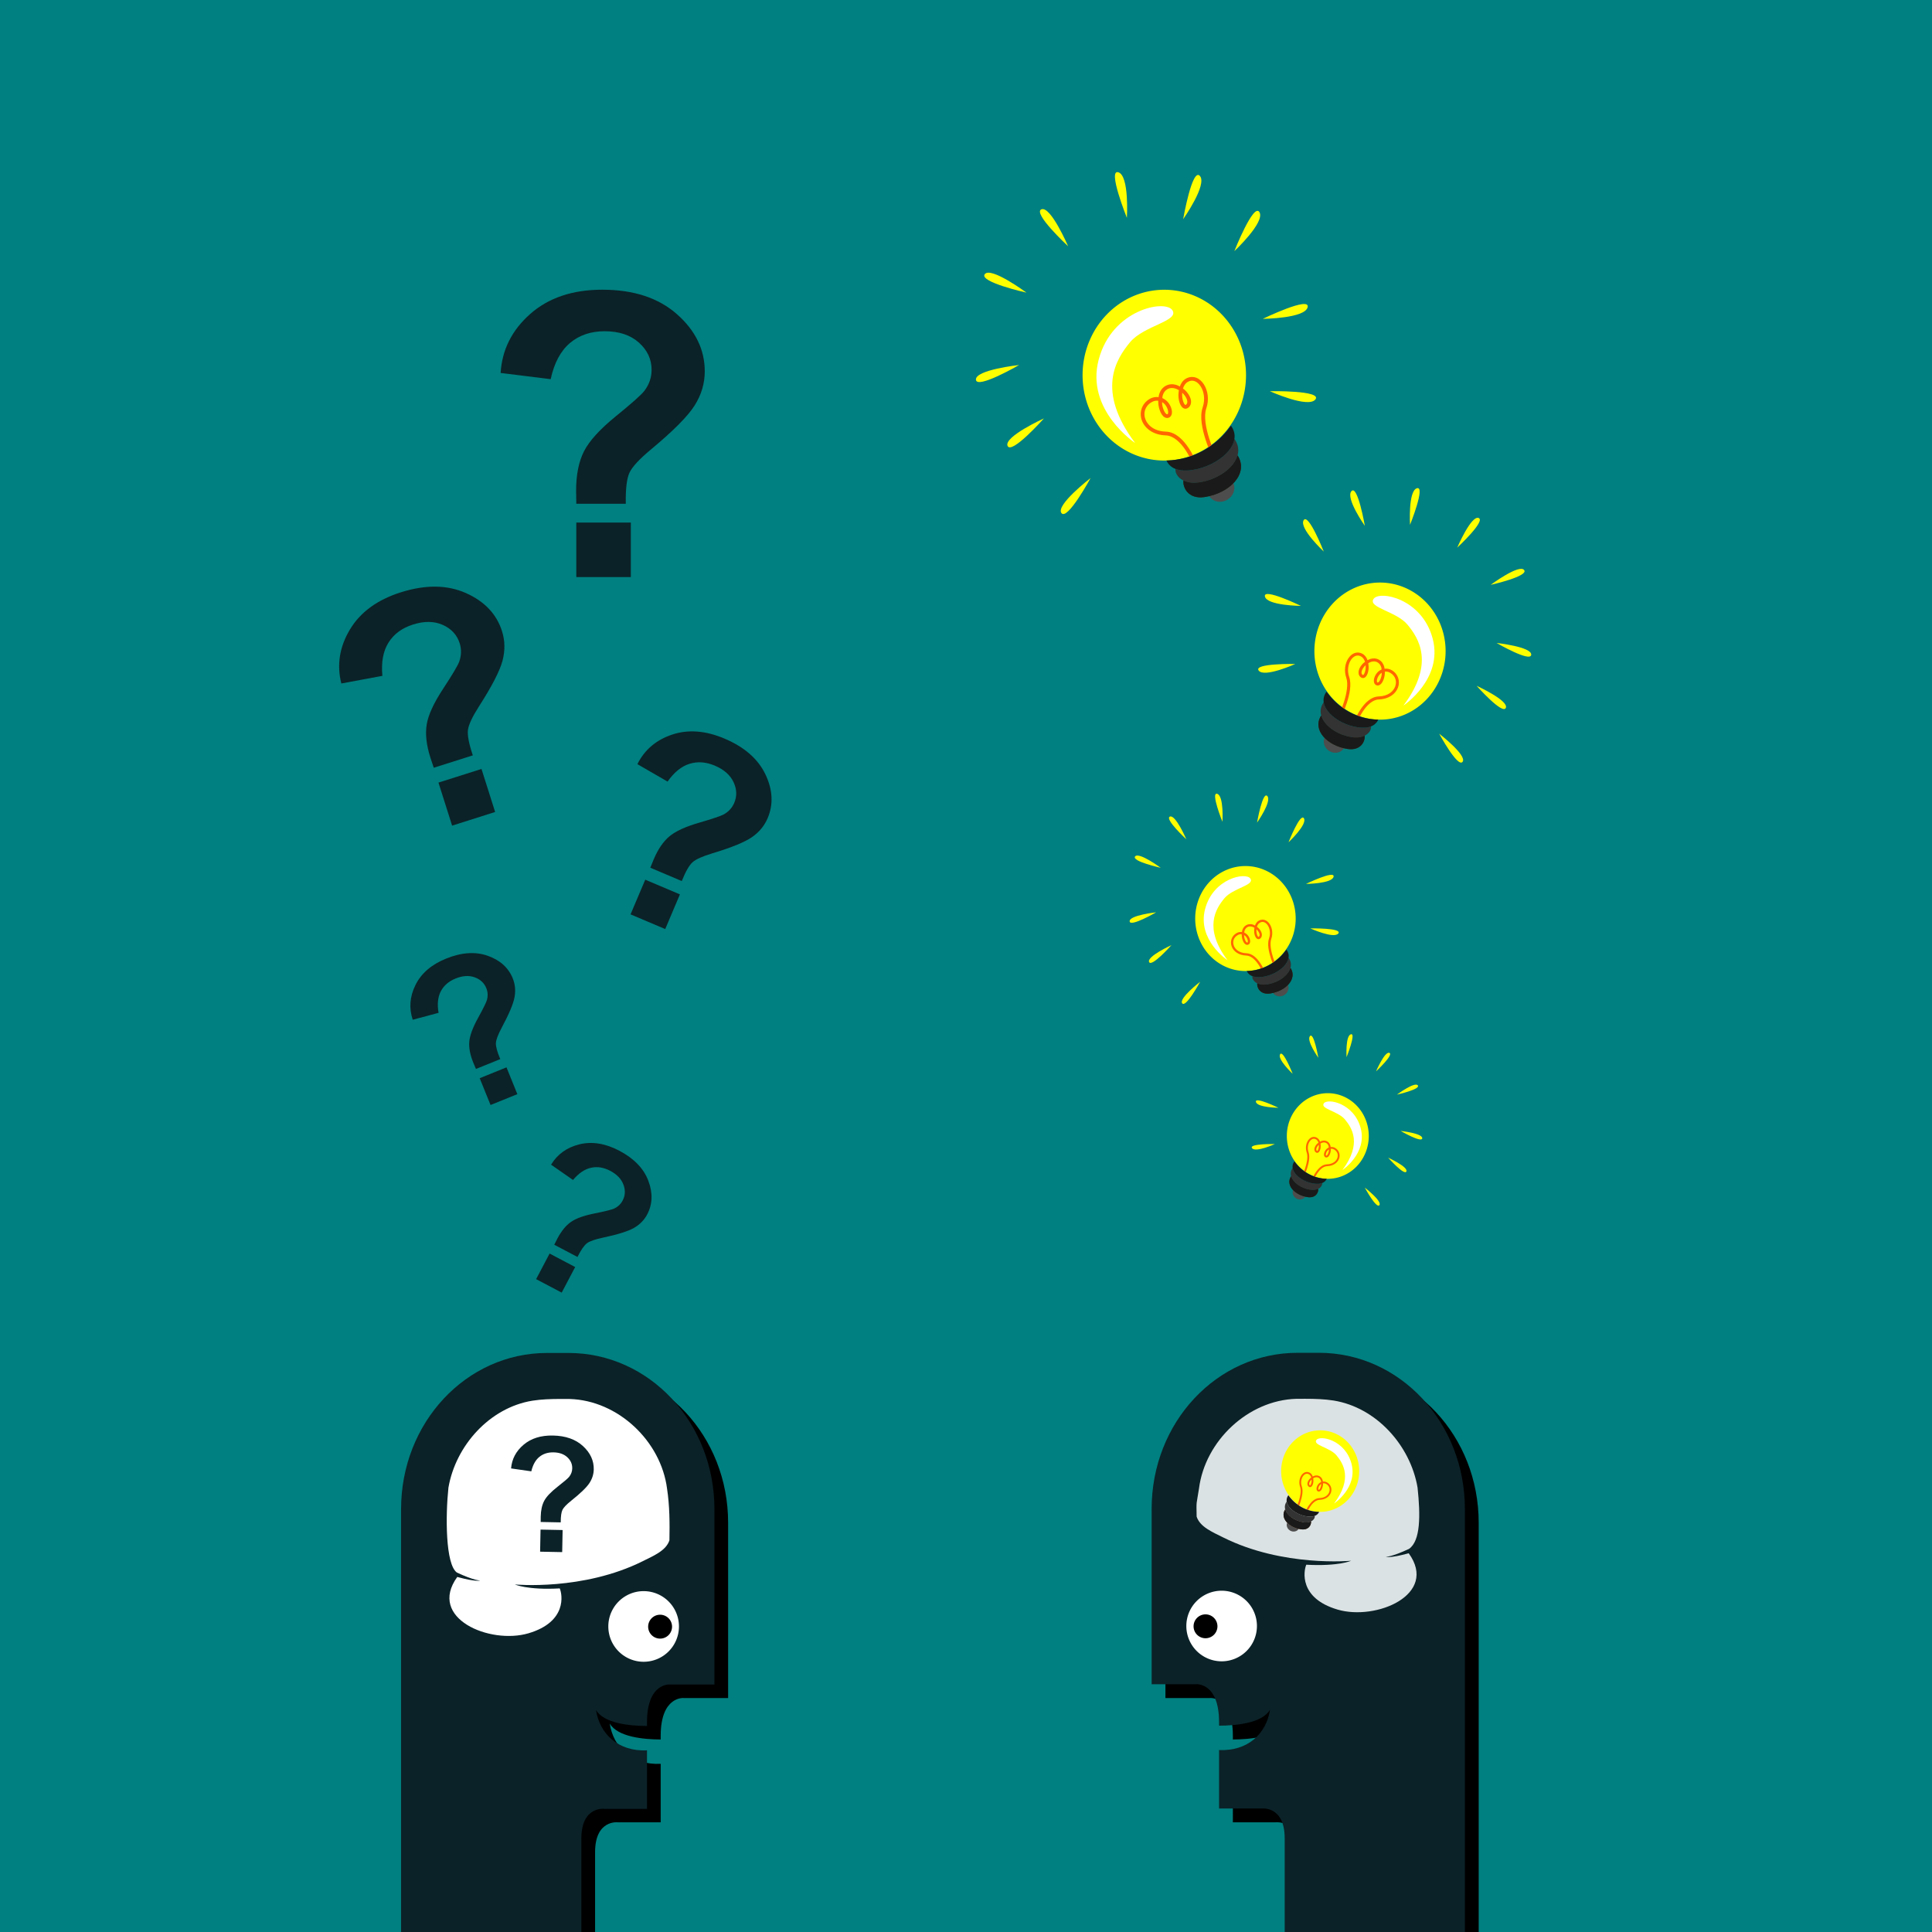 <?xml version="1.0" encoding="UTF-8" standalone="no"?>
<!-- Created with Inkscape (http://www.inkscape.org/) -->

<svg
   xmlns:dc="http://purl.org/dc/elements/1.1/"
   xmlns:cc="http://creativecommons.org/ns#"
   xmlns:rdf="http://www.w3.org/1999/02/22-rdf-syntax-ns#"
   xmlns:svg="http://www.w3.org/2000/svg"
   xmlns="http://www.w3.org/2000/svg"
   xmlns:sodipodi="http://sodipodi.sourceforge.net/DTD/sodipodi-0.dtd"
   xmlns:inkscape="http://www.inkscape.org/namespaces/inkscape"
   width="2800"
   height="2800"
   id="svg2"
   version="1.1"
   inkscape:version="0.92.1 unknown"
   sodipodi:docname="Bussines.svg"
   inkscape:export-filename="E:\2. Project\1. Istock project\Apload\3. Waiting\1. Business\2. Bussines\Bussines.png"
   inkscape:export-xdpi="90"
   inkscape:export-ydpi="90">
  <defs
     id="defs4" />
  <sodipodi:namedview
     id="base"
     pagecolor="#ffffff"
     bordercolor="#666666"
     borderopacity="1.0"
     inkscape:pageopacity="0.0"
     inkscape:pageshadow="2"
     inkscape:zoom="0.026741071"
     inkscape:cx="1400"
     inkscape:cy="1400"
     inkscape:document-units="px"
     inkscape:current-layer="g3114"
     showgrid="false"
     inkscape:window-width="1327"
     inkscape:window-height="747"
     inkscape:window-x="39"
     inkscape:window-y="21"
     inkscape:window-maximized="1" />
  <g
     inkscape:label="BG"
     inkscape:groupmode="layer"
     id="layer1"
     transform="translate(0,1747.638)">
    <rect
       style="fill:#008080;fill-opacity:1;stroke:none"
       id="rect2985"
       width="2800"
       height="2800"
       x="0"
       y="-1747.638" />
  </g>
  <g
     inkscape:groupmode="layer"
     id="layer2"
     inkscape:label="Halaman"
     style="display:inline">
    <g
       transform="matrix(0.801,0,0,0.801,-1954.001,1272.366)"
       id="g4275"
       style="font-size:360.091px;font-style:normal;font-variant:normal;font-weight:bold;font-stretch:normal;line-height:1000%;letter-spacing:0px;word-spacing:0px;fill:#0b2228;fill-opacity:1;stroke:none;font-family:Arial;-inkscape-font-specification:Arial Bold" />
    <g
       id="g3114"
       transform="translate(-56.53,0)">
      <path
         inkscape:connector-curvature="0"
         id="rect4713"
         d="m 869.344,232.925 c -117.184,0 -211.562,100.944 -211.562,226.312 l 0,593.125 261.188,0 0,-115.688 c 0,-47.566 33.125,-43.281 33.125,-43.281 l 61.969,0 0,-84.719 c -41.615,1.838 -68.511,-23.603 -73.875,-58.469 11.537,19.681 49.636,23.073 73.875,23.156 l 0,-5.344 c 0,-57.655 33.156,-54.75 33.156,-54.75 l 64.562,0 0,-254.031 c 1e-4,-125.369 -94.347,-226.312 -211.531,-226.312 l -30.906,0 z"
         style="fill:#000000;fill-opacity:1;stroke:none"
         transform="translate(0,1747.638)" />
      <path
         inkscape:connector-curvature="0"
         id="rect4719"
         d="m 1957.094,232.925 c -117.184,0 -211.531,100.944 -211.531,226.312 l 0,254.031 64.562,0 c 0,0 33.156,-2.906 33.156,54.75 l 0,5.344 c 24.239,-0.083 62.338,-3.475 73.875,-23.156 -5.364,34.866 -32.26,60.306 -73.875,58.469 l 0,84.719 61.969,0 c 0,0 33.125,-4.285 33.125,43.281 l 0,115.688 261.188,0 0,-593.125 c 0,-125.369 -94.379,-226.312 -211.562,-226.312 l -30.906,0 z"
         style="fill:#000000;fill-opacity:1;stroke:none"
         transform="translate(0,1747.638)" />
      <g
         id="g4241"
         transform="matrix(0.605,0,0,0.605,608.973,1297.229)">
        <path
           style="fill:#0b2228;stroke:none"
           d="m 448.555,1096.823 c 193.761,0 349.748,166.913 349.748,374.208 l 0,419.991 -106.743,0 c 0,0 -54.812,-4.79 -54.812,90.542 l 0,8.837 c -40.079,-0.137 -103.098,-5.75 -122.175,-38.292 8.869,57.65 53.365,99.728 122.175,96.69 l 0,140.104 -102.453,0 c 0,0 -54.812,-7.125 -54.812,71.525 l 0,224.371 -431.837,0 0,-1013.768 c 0,-207.295 156.05,-374.208 349.812,-374.208 z"
           id="path4243"
           inkscape:connector-curvature="0"
           sodipodi:nodetypes="ssccscccccsccsss" />
        <path
           style="fill:#ffffff;stroke:none"
           d="m 429.169,1207.04 c 7.46,-0.018 14.925,0.02 22.361,0.056 115.838,3.374 218.672,100.855 233.289,214.948 6.199,40.934 6.473,82.197 5.661,123.522 -7.979,24.692 -37.207,36.719 -63.63,49.93 -143.277,71.639 -306.577,55.877 -306.577,55.877 0,0 29.498,13.709 107.458,9.495 6.321,14.749 17.893,80.067 -74.816,107.458 -92.709,27.391 -242.317,-35.871 -170.679,-134.902 46.354,12.642 54.798,8.435 54.798,8.435 0,0 -13.176,0.837 -55.646,-18.981 -27.639,-19.645 -27.435,-136.176 -20.325,-203.213 17.236,-100.668 98.541,-191.9 201.305,-208.494 22.034,-3.439 44.419,-4.088 66.8,-4.133 z"
           id="path4245"
           inkscape:connector-curvature="0"
           sodipodi:nodetypes="ccccsccscccccsc" />
        <g
           style="font-size:360.091px;font-style:normal;font-variant:normal;font-weight:bold;font-stretch:normal;line-height:1000%;letter-spacing:0px;word-spacing:0px;fill:#0b2228;fill-opacity:1;stroke:none;font-family:Arial;-inkscape-font-specification:Arial Bold"
           id="g4247"
           transform="matrix(-1.324,0,0,1.324,7345.36,-41.111)" />
        <path
           sodipodi:type="arc"
           style="fill:#ffffff;fill-opacity:1;stroke:none"
           id="path4251"
           sodipodi:cx="5463.7842"
           sodipodi:cy="1257.1134"
           sodipodi:rx="41.290974"
           sodipodi:ry="41.290974"
           d="m 5505.075,1257.113 a 41.291,41.291 0 0 1 -41.291,41.291 41.291,41.291 0 0 1 -41.291,-41.291 41.291,41.291 0 0 1 41.291,-41.291 41.291,41.291 0 0 1 41.291,41.291 z"
           transform="matrix(-2.049,0,0,2.049,11823.994,-823.848)" />
        <path
           transform="matrix(-0.693,0,0,0.693,4454.551,881.317)"
           d="m 5505.075,1257.113 a 41.291,41.291 0 0 1 -41.291,41.291 41.291,41.291 0 0 1 -41.291,-41.291 41.291,41.291 0 0 1 41.291,-41.291 41.291,41.291 0 0 1 41.291,41.291 z"
           sodipodi:ry="41.290974"
           sodipodi:rx="41.290974"
           sodipodi:cy="1257.1134"
           sodipodi:cx="5463.7842"
           id="path4253"
           style="fill:#000000;fill-opacity:1;stroke:none"
           sodipodi:type="arc" />
      </g>
      <path
         style="fill:#0b2228;stroke:none;fill-opacity:1"
         d="m 1937.089,1960.572 c -117.184,0 -211.522,100.947 -211.522,226.315 l 0,254.005 64.557,0 c 0,0 33.15,-2.897 33.15,54.759 l 0,5.344 c 24.239,-0.083 62.352,-3.478 73.889,-23.158 -5.364,34.866 -32.274,60.314 -73.889,58.477 l 0,84.733 61.962,0 c 0,0 33.15,-4.309 33.15,43.257 l 0,135.696 261.169,0 0,-613.112 c 0,-125.369 -94.377,-226.315 -211.561,-226.315 z"
         id="path4271"
         inkscape:connector-curvature="0"
         sodipodi:nodetypes="ssccscccccsccsss" />
      <path
         style="fill:#dbe2e3;stroke:none"
         d="m 1948.814,2027.23 c -4.512,-0.011 -9.027,0.012 -13.524,0.034 -70.057,2.041 -132.25,60.996 -141.09,129.997 -3.749,24.756 -3.915,15.712 -3.424,40.705 4.825,14.934 22.502,22.207 38.482,30.197 86.652,43.326 185.413,33.793 185.413,33.793 0,0 -17.84,8.291 -64.989,5.743 -3.823,8.92 -10.821,48.423 45.248,64.989 56.069,16.566 146.55,-21.695 103.224,-81.587 -28.035,7.646 -33.141,5.101 -33.141,5.101 0,0 7.968,0.506 33.654,-11.479 16.716,-11.881 16.592,-48.357 12.292,-88.9 -10.424,-60.883 -59.596,-116.058 -121.746,-126.094 -13.326,-2.08 -26.864,-2.472 -40.4,-2.499 z"
         id="path4273"
         inkscape:connector-curvature="0"
         sodipodi:nodetypes="ccccsccscccccsc" />
      <path
         sodipodi:type="arc"
         style="fill:#ffffff;fill-opacity:1;stroke:none"
         id="path4279"
         sodipodi:cx="5463.7842"
         sodipodi:cy="1257.1134"
         sodipodi:rx="41.290974"
         sodipodi:ry="41.290974"
         d="m 5505.075,1257.113 a 41.291,41.291 0 0 1 -41.291,41.291 41.291,41.291 0 0 1 -41.291,-41.291 41.291,41.291 0 0 1 41.291,-41.291 41.291,41.291 0 0 1 41.291,41.291 z"
         transform="matrix(1.239,0,0,1.239,-4942.616,798.977)" />
      <path
         transform="matrix(0.419,0,0,0.419,-485.68,1830.237)"
         d="m 5505.075,1257.113 a 41.291,41.291 0 0 1 -41.291,41.291 41.291,41.291 0 0 1 -41.291,-41.291 41.291,41.291 0 0 1 41.291,-41.291 41.291,41.291 0 0 1 41.291,41.291 z"
         sodipodi:ry="41.290974"
         sodipodi:rx="41.290974"
         sodipodi:cy="1257.1134"
         sodipodi:cx="5463.7842"
         id="path4281"
         style="fill:#000000;fill-opacity:1;stroke:none"
         sodipodi:type="arc" />
      <g
         id="g4362"
         style="display:inline"
         transform="matrix(-0.544,0,0,0.544,2705.433,1203.35)">
        <path
           transform="matrix(1.676,0,0,1.783,-4985.13,-520.773)"
           d="m 3834.245,748.827 a 65.135,63.972 0 0 1 -65.135,63.972 65.135,63.972 0 0 1 -65.135,-63.972 65.135,63.972 0 0 1 65.135,-63.972 65.135,63.972 0 0 1 65.135,63.972 z"
           sodipodi:ry="63.971928"
           sodipodi:rx="65.135056"
           sodipodi:cy="748.82733"
           sodipodi:cx="3769.1096"
           id="path3252"
           style="fill:#ffff00;fill-opacity:1;stroke:none"
           sodipodi:type="arc" />
        <path
           inkscape:connector-curvature="0"
           id="path3254"
           d="m 1369.432,816.79 c -0.563,-0.015 -1.106,0.005 -1.676,0.052 -2.279,0.187 -4.626,0.89 -6.862,2.148 -4.207,2.367 -6.734,6.3 -8.277,10.581 -1.567,-0.837 -3.123,-1.704 -4.819,-2.2 -4.566,-1.334 -9.648,-1.196 -14.196,1.362 -4.559,2.565 -7.327,6.861 -8.695,11.524 -0.328,1.116 -0.39,2.304 -0.576,3.457 -3.8,-0.441 -7.922,-0.003 -12.205,2.567 -10.725,6.435 -14.025,18.589 -10.058,28.968 3.967,10.379 15.04,19.028 31.744,19.591 10.599,0.358 19.887,9.788 26.454,19.644 2.018,3.029 3.733,6.014 5.186,8.748 1.604,-0.523 3.196,-1.131 4.767,-1.729 -1.577,-3.028 -3.487,-6.381 -5.762,-9.796 -6.939,-10.414 -17.121,-21.445 -30.487,-21.896 -15.082,-0.509 -24.043,-7.981 -27.239,-16.344 -3.196,-8.362 -0.81,-17.576 7.962,-22.839 3.518,-2.111 6.442,-2.398 9.115,-2.043 -0.018,2.064 0.064,4.091 0.367,6.076 0.717,4.689 2.248,9.028 4.348,12.205 1.05,1.589 2.249,2.877 3.772,3.772 1.522,0.895 3.479,1.285 5.291,0.681 1.779,-0.593 3.143,-2.033 3.824,-3.614 0.681,-1.582 0.836,-3.3 0.681,-5.081 -0.311,-3.562 -1.841,-7.441 -4.348,-10.896 -2.087,-2.877 -5.036,-5.198 -8.486,-6.757 0.158,-1.106 0.171,-2.275 0.471,-3.3 1.099,-3.745 3.099,-6.769 6.338,-8.591 3.251,-1.829 6.751,-1.933 10.319,-0.891 1.712,0.5 3.397,1.316 5.029,2.305 -0.616,3.593 -0.854,7.253 -0.419,10.634 0.59,4.584 1.893,8.625 4.138,11.367 1.123,1.371 2.607,2.519 4.505,2.724 1.898,0.205 3.788,-0.697 5.238,-2.148 2.967,-2.967 3.334,-7.332 2.148,-11.262 -1.186,-3.93 -3.763,-7.809 -7.124,-11.105 -0.915,-0.897 -2.012,-1.614 -3.038,-2.41 0.017,-0.032 -0.017,-0.073 0,-0.105 1.192,-3.862 3.281,-7.045 6.495,-8.853 3.327,-1.872 6.322,-1.964 9.219,-0.891 2.897,1.074 5.704,3.495 7.91,6.915 4.412,6.839 6.311,17.562 2.672,28.025 l 0,0.052 c -4.276,12.362 -0.568,29.11 3.876,43.059 1.255,3.94 2.514,7.376 3.719,10.529 1.429,-0.936 2.859,-1.879 4.243,-2.881 -1.059,-2.829 -2.106,-5.912 -3.143,-9.167 -4.318,-13.553 -7.401,-29.858 -3.929,-39.916 l 0,-0.052 c 4.16,-11.958 2.141,-24.102 -3.195,-32.373 -2.668,-4.136 -6.201,-7.359 -10.372,-8.905 -1.564,-0.58 -3.236,-0.9 -4.924,-0.943 z m -13.567,21.163 c 0.146,0.136 0.33,0.228 0.471,0.367 2.853,2.797 5.012,6.124 5.867,8.958 0.855,2.833 0.529,4.814 -0.891,6.234 -0.743,0.743 -1.005,0.697 -1.152,0.681 -0.147,-0.015 -0.554,-0.16 -1.152,-0.891 -1.197,-1.462 -2.531,-4.854 -3.038,-8.8 -0.269,-2.09 -0.28,-4.323 -0.104,-6.548 z m -26.873,12.415 c 1.775,1.142 3.393,2.546 4.662,4.295 2.002,2.76 3.197,6.055 3.405,8.434 0.104,1.189 -0.034,2.087 -0.262,2.619 -0.229,0.532 -0.371,0.7 -0.786,0.838 -0.381,0.127 -0.629,0.129 -1.205,-0.21 -0.576,-0.339 -1.333,-1.099 -2.095,-2.252 -1.525,-2.306 -2.938,-6.077 -3.562,-10.162 -0.178,-1.167 -0.104,-2.364 -0.158,-3.562 z"
           style="font-size:medium;font-style:normal;font-variant:normal;font-weight:normal;font-stretch:normal;text-indent:0;text-align:start;text-decoration:none;line-height:normal;letter-spacing:normal;word-spacing:normal;text-transform:none;direction:ltr;block-progression:tb;writing-mode:lr-tb;text-anchor:start;baseline-shift:baseline;color:#000000;fill:#ff6600;fill-opacity:1;stroke:none;stroke-width:3;marker:none;visibility:visible;display:inline;overflow:visible;enable-background:accumulate;font-family:Sans;-inkscape-font-specification:Sans" />
        <path
           inkscape:connector-curvature="0"
           id="path4046"
           d="m 1402.905,949.896 c -1.395,0.458 -2.765,1.039 -4.086,1.833 -0.131,0.078 -0.239,0.181 -0.367,0.262 1.518,-0.657 3.004,-1.355 4.452,-2.095 z m 21.372,8.748 c -7.687,8.003 -19.19,14.276 -32.373,17.339 4.895,7.758 15.684,9.899 24.306,4.715 8.041,-4.836 11.354,-14.338 8.067,-22.053 z"
           style="fill:#4d4d4d;fill-opacity:1;stroke:none" />
        <path
           inkscape:connector-curvature="0"
           id="path4038"
           d="m 1429.725,921.556 c -4.759,17.196 -26.669,32.472 -51.021,36.092 -8.969,1.333 -16,0.059 -21.163,-2.462 -1.212,8.52 5.817,25.333 28.235,22.001 33.882,-5.036 59.389,-31.701 43.95,-55.631 z"
           style="fill:#552200;stroke:none" />
        <path
           inkscape:connector-curvature="0"
           id="path4036"
           d="m 1425.534,899.555 c -2.942,19.293 -29.501,37.586 -56.103,41.54 -9.999,1.486 -17.257,0.624 -22.525,-1.414 -1.153,8.293 9.252,21.319 31.797,17.967 34.601,-5.143 64.348,-33.774 46.831,-58.093 z"
           style="fill:#333333;stroke:none" />
        <path
           inkscape:connector-curvature="0"
           id="path4031"
           d="m 1420.872,881.85 c -19.537,27.735 -50.766,45.904 -86.118,46.516 3.14,7.028 11.608,16.158 34.678,12.729 34.794,-5.172 69.585,-34.84 51.441,-59.245 z"
           style="fill:#1a1a1a;stroke:none" />
        <path
           inkscape:connector-curvature="0"
           style="fill:#1a1a1a;stroke:none"
           d="m 1429.725,921.556 c -4.759,17.196 -26.669,32.472 -51.021,36.092 -8.969,1.333 -16,0.059 -21.163,-2.462 -1.212,8.52 5.817,25.333 28.235,22.001 33.882,-5.036 59.389,-31.701 43.95,-55.631 z"
           id="path4048" />
        <path
           sodipodi:nodetypes="csssc"
           inkscape:connector-curvature="0"
           id="path4110"
           d="m 1292.926,905 c 0,0 -66.29,-43.868 -48.743,-111.133 17.547,-67.265 88.712,-80.913 98.46,-66.29 9.749,14.623 -38.019,20.472 -56.541,42.894 -18.522,22.422 -45.818,64.34 6.824,134.53 z"
           style="fill:#ffffff;stroke:none" />
        <path
           inkscape:connector-curvature="0"
           id="path4112"
           d="m 1233.46,951.793 c 0,0 -46.793,36.07 -38.994,46.793 7.799,10.723 38.994,-46.793 38.994,-46.793 z"
           style="fill:#ffff00;stroke:none" />
        <path
           style="fill:#ffff00;stroke:none"
           d="m 1171.144,872.144 c 0,0 -53.769,24.485 -48.612,36.701 5.156,12.216 48.612,-36.701 48.612,-36.701 z"
           id="path4114"
           inkscape:connector-curvature="0" />
        <path
           inkscape:connector-curvature="0"
           id="path4116"
           d="m 1137.946,800.842 c 0,0 -58.731,6.42 -57.659,19.636 1.073,13.216 57.659,-19.636 57.659,-19.636 z"
           style="fill:#ffff00;stroke:none" />
        <path
           style="fill:#ffff00;stroke:none"
           d="m 1147.784,704.17 c 0,0 -47.5,-35.134 -55.679,-24.698 -8.179,10.436 55.679,24.698 55.679,24.698 z"
           id="path4118"
           inkscape:connector-curvature="0" />
        <path
           inkscape:connector-curvature="0"
           id="path4120"
           d="m 1203.448,642.259 c 0,0 -23.34,-54.276 -35.662,-49.379 -12.322,4.896 35.662,49.379 35.662,49.379 z"
           style="fill:#ffff00;stroke:none" />
        <path
           style="fill:#ffff00;stroke:none"
           d="m 1357.1,606.035 c 0,0 32.583,-46.132 22.327,-57.772 -10.257,-11.64 -22.327,57.772 -22.327,57.772 z"
           id="path4122"
           inkscape:connector-curvature="0" />
        <path
           inkscape:connector-curvature="0"
           id="path4124"
           d="m 1281.923,604.283 c 0,0 3.419,-56.375 -11.428,-60.873 -14.848,-4.497 11.428,60.873 11.428,60.873 z"
           style="fill:#ffff00;stroke:none" />
        <path
           inkscape:connector-curvature="0"
           id="path4126"
           d="m 1425.446,648.771 c 0,0 41.267,-38.56 33.586,-52.039 -7.681,-13.479 -33.586,52.039 -33.586,52.039 z"
           style="fill:#ffff00;stroke:none" />
        <path
           style="fill:#ffff00;stroke:none"
           d="m 1463.447,739.18 c 0,0 56.477,-0.493 59.935,-15.617 3.458,-15.124 -59.935,15.617 -59.935,15.617 z"
           id="path4128"
           inkscape:connector-curvature="0" />
        <path
           inkscape:connector-curvature="0"
           id="path4130"
           d="m 1472.791,835.798 c 0,0 51.454,23.288 60.948,11.019 9.494,-12.27 -60.948,-11.019 -60.948,-11.019 z"
           style="fill:#ffff00;stroke:none" />
      </g>
      <g
         transform="matrix(0.667,0,0,0.667,973.15,788.014)"
         style="display:inline"
         id="g4475">
        <path
           sodipodi:type="arc"
           style="fill:#ffff00;fill-opacity:1;stroke:none"
           id="path4477"
           sodipodi:cx="3769.1096"
           sodipodi:cy="748.82733"
           sodipodi:rx="65.135056"
           sodipodi:ry="63.971928"
           d="m 3834.245,748.827 a 65.135,63.972 0 0 1 -65.135,63.972 65.135,63.972 0 0 1 -65.135,-63.972 65.135,63.972 0 0 1 65.135,-63.972 65.135,63.972 0 0 1 65.135,63.972 z"
           transform="matrix(1.676,0,0,1.783,-4985.13,-520.773)" />
        <path
           style="font-size:medium;font-style:normal;font-variant:normal;font-weight:normal;font-stretch:normal;text-indent:0;text-align:start;text-decoration:none;line-height:normal;letter-spacing:normal;word-spacing:normal;text-transform:none;direction:ltr;block-progression:tb;writing-mode:lr-tb;text-anchor:start;baseline-shift:baseline;color:#000000;fill:#ff6600;fill-opacity:1;stroke:none;stroke-width:3;marker:none;visibility:visible;display:inline;overflow:visible;enable-background:accumulate;font-family:Sans;-inkscape-font-specification:Sans"
           d="m 1369.432,816.79 c -0.563,-0.015 -1.106,0.005 -1.676,0.052 -2.279,0.187 -4.626,0.89 -6.862,2.148 -4.207,2.367 -6.734,6.3 -8.277,10.581 -1.567,-0.837 -3.123,-1.704 -4.819,-2.2 -4.566,-1.334 -9.648,-1.196 -14.196,1.362 -4.559,2.565 -7.327,6.861 -8.695,11.524 -0.328,1.116 -0.39,2.304 -0.576,3.457 -3.8,-0.441 -7.922,-0.003 -12.205,2.567 -10.725,6.435 -14.025,18.589 -10.058,28.968 3.967,10.379 15.04,19.028 31.744,19.591 10.599,0.358 19.887,9.788 26.454,19.644 2.018,3.029 3.733,6.014 5.186,8.748 1.604,-0.523 3.196,-1.131 4.767,-1.729 -1.577,-3.028 -3.487,-6.381 -5.762,-9.796 -6.939,-10.414 -17.121,-21.445 -30.487,-21.896 -15.082,-0.509 -24.043,-7.981 -27.239,-16.344 -3.196,-8.362 -0.81,-17.576 7.962,-22.839 3.518,-2.111 6.442,-2.398 9.115,-2.043 -0.018,2.064 0.064,4.091 0.367,6.076 0.717,4.689 2.248,9.028 4.348,12.205 1.05,1.589 2.249,2.877 3.772,3.772 1.522,0.895 3.479,1.285 5.291,0.681 1.779,-0.593 3.143,-2.033 3.824,-3.614 0.681,-1.582 0.836,-3.3 0.681,-5.081 -0.311,-3.562 -1.841,-7.441 -4.348,-10.896 -2.087,-2.877 -5.036,-5.198 -8.486,-6.757 0.158,-1.106 0.171,-2.275 0.471,-3.3 1.099,-3.745 3.099,-6.769 6.338,-8.591 3.251,-1.829 6.751,-1.933 10.319,-0.891 1.712,0.5 3.397,1.316 5.029,2.305 -0.616,3.593 -0.854,7.253 -0.419,10.634 0.59,4.584 1.893,8.625 4.138,11.367 1.123,1.371 2.607,2.519 4.505,2.724 1.898,0.205 3.788,-0.697 5.238,-2.148 2.967,-2.967 3.334,-7.332 2.148,-11.262 -1.186,-3.93 -3.763,-7.809 -7.124,-11.105 -0.915,-0.897 -2.012,-1.614 -3.038,-2.41 0.017,-0.032 -0.017,-0.073 0,-0.105 1.192,-3.862 3.281,-7.045 6.495,-8.853 3.327,-1.872 6.322,-1.964 9.219,-0.891 2.897,1.074 5.704,3.495 7.91,6.915 4.412,6.839 6.311,17.562 2.672,28.025 l 0,0.052 c -4.276,12.362 -0.568,29.11 3.876,43.059 1.255,3.94 2.514,7.376 3.719,10.529 1.429,-0.936 2.859,-1.879 4.243,-2.881 -1.059,-2.829 -2.106,-5.912 -3.143,-9.167 -4.318,-13.553 -7.401,-29.858 -3.929,-39.916 l 0,-0.052 c 4.16,-11.958 2.141,-24.102 -3.195,-32.373 -2.668,-4.136 -6.201,-7.359 -10.372,-8.905 -1.564,-0.58 -3.236,-0.9 -4.924,-0.943 z m -13.567,21.163 c 0.146,0.136 0.33,0.228 0.471,0.367 2.853,2.797 5.012,6.124 5.867,8.958 0.855,2.833 0.529,4.814 -0.891,6.234 -0.743,0.743 -1.005,0.697 -1.152,0.681 -0.147,-0.015 -0.554,-0.16 -1.152,-0.891 -1.197,-1.462 -2.531,-4.854 -3.038,-8.8 -0.269,-2.09 -0.28,-4.323 -0.104,-6.548 z m -26.873,12.415 c 1.775,1.142 3.393,2.546 4.662,4.295 2.002,2.76 3.197,6.055 3.405,8.434 0.104,1.189 -0.034,2.087 -0.262,2.619 -0.229,0.532 -0.371,0.7 -0.786,0.838 -0.381,0.127 -0.629,0.129 -1.205,-0.21 -0.576,-0.339 -1.333,-1.099 -2.095,-2.252 -1.525,-2.306 -2.938,-6.077 -3.562,-10.162 -0.178,-1.167 -0.104,-2.364 -0.158,-3.562 z"
           id="path4479"
           inkscape:connector-curvature="0" />
        <path
           style="fill:#4d4d4d;fill-opacity:1;stroke:none"
           d="m 1402.905,949.896 c -1.395,0.458 -2.765,1.039 -4.086,1.833 -0.131,0.078 -0.239,0.181 -0.367,0.262 1.518,-0.657 3.004,-1.355 4.452,-2.095 z m 21.372,8.748 c -7.687,8.003 -19.19,14.276 -32.373,17.339 4.895,7.758 15.684,9.899 24.306,4.715 8.041,-4.836 11.354,-14.338 8.067,-22.053 z"
           id="path4481"
           inkscape:connector-curvature="0" />
        <path
           style="fill:#552200;stroke:none"
           d="m 1429.725,921.556 c -4.759,17.196 -26.669,32.472 -51.021,36.092 -8.969,1.333 -16,0.059 -21.163,-2.462 -1.212,8.52 5.817,25.333 28.235,22.001 33.882,-5.036 59.389,-31.701 43.95,-55.631 z"
           id="path4483"
           inkscape:connector-curvature="0" />
        <path
           style="fill:#333333;stroke:none"
           d="m 1425.534,899.555 c -2.942,19.293 -29.501,37.586 -56.103,41.54 -9.999,1.486 -17.257,0.624 -22.525,-1.414 -1.153,8.293 9.252,21.319 31.797,17.967 34.601,-5.143 64.348,-33.774 46.831,-58.093 z"
           id="path4485"
           inkscape:connector-curvature="0" />
        <path
           style="fill:#1a1a1a;stroke:none"
           d="m 1420.872,881.85 c -19.537,27.735 -50.766,45.904 -86.118,46.516 3.14,7.028 11.608,16.158 34.678,12.729 34.794,-5.172 69.585,-34.84 51.441,-59.245 z"
           id="path4487"
           inkscape:connector-curvature="0" />
        <path
           id="path4489"
           d="m 1429.725,921.556 c -4.759,17.196 -26.669,32.472 -51.021,36.092 -8.969,1.333 -16,0.059 -21.163,-2.462 -1.212,8.52 5.817,25.333 28.235,22.001 33.882,-5.036 59.389,-31.701 43.95,-55.631 z"
           style="fill:#1a1a1a;stroke:none"
           inkscape:connector-curvature="0" />
        <path
           style="fill:#ffffff;stroke:none"
           d="m 1292.926,905 c 0,0 -66.29,-43.868 -48.743,-111.133 17.547,-67.265 88.712,-80.913 98.46,-66.29 9.749,14.623 -38.019,20.472 -56.541,42.894 -18.522,22.422 -45.818,64.34 6.824,134.53 z"
           id="path4491"
           inkscape:connector-curvature="0"
           sodipodi:nodetypes="csssc" />
        <path
           style="fill:#ffff00;stroke:none"
           d="m 1233.46,951.793 c 0,0 -46.793,36.07 -38.994,46.793 7.799,10.723 38.994,-46.793 38.994,-46.793 z"
           id="path4493"
           inkscape:connector-curvature="0" />
        <path
           inkscape:connector-curvature="0"
           id="path4495"
           d="m 1171.144,872.144 c 0,0 -53.769,24.485 -48.612,36.701 5.156,12.216 48.612,-36.701 48.612,-36.701 z"
           style="fill:#ffff00;stroke:none" />
        <path
           style="fill:#ffff00;stroke:none"
           d="m 1137.946,800.842 c 0,0 -58.731,6.42 -57.659,19.636 1.073,13.216 57.659,-19.636 57.659,-19.636 z"
           id="path4497"
           inkscape:connector-curvature="0" />
        <path
           inkscape:connector-curvature="0"
           id="path4499"
           d="m 1147.784,704.17 c 0,0 -47.5,-35.134 -55.679,-24.698 -8.179,10.436 55.679,24.698 55.679,24.698 z"
           style="fill:#ffff00;stroke:none" />
        <path
           style="fill:#ffff00;stroke:none"
           d="m 1203.448,642.259 c 0,0 -23.34,-54.276 -35.662,-49.379 -12.322,4.896 35.662,49.379 35.662,49.379 z"
           id="path4501"
           inkscape:connector-curvature="0" />
        <path
           inkscape:connector-curvature="0"
           id="path4503"
           d="m 1357.1,606.035 c 0,0 32.583,-46.132 22.327,-57.772 -10.257,-11.64 -22.327,57.772 -22.327,57.772 z"
           style="fill:#ffff00;stroke:none" />
        <path
           style="fill:#ffff00;stroke:none"
           d="m 1281.923,604.283 c 0,0 3.419,-56.375 -11.428,-60.873 -14.848,-4.497 11.428,60.873 11.428,60.873 z"
           id="path4505"
           inkscape:connector-curvature="0" />
        <path
           style="fill:#ffff00;stroke:none"
           d="m 1425.446,648.771 c 0,0 41.267,-38.56 33.586,-52.039 -7.681,-13.479 -33.586,52.039 -33.586,52.039 z"
           id="path4507"
           inkscape:connector-curvature="0" />
        <path
           inkscape:connector-curvature="0"
           id="path4509"
           d="m 1463.447,739.18 c 0,0 56.477,-0.493 59.935,-15.617 3.458,-15.124 -59.935,15.617 -59.935,15.617 z"
           style="fill:#ffff00;stroke:none" />
        <path
           style="fill:#ffff00;stroke:none"
           d="m 1472.791,835.798 c 0,0 51.454,23.288 60.948,11.019 9.494,-12.27 -60.948,-11.019 -60.948,-11.019 z"
           id="path4511"
           inkscape:connector-curvature="0" />
      </g>
      <g
         id="g4513"
         style="display:inline"
         transform="matrix(-0.871,0,0,0.871,3216.617,234.293)">
        <path
           transform="matrix(1.676,0,0,1.783,-4985.13,-520.773)"
           d="m 3834.245,748.827 a 65.135,63.972 0 0 1 -65.135,63.972 65.135,63.972 0 0 1 -65.135,-63.972 65.135,63.972 0 0 1 65.135,-63.972 65.135,63.972 0 0 1 65.135,63.972 z"
           sodipodi:ry="63.971928"
           sodipodi:rx="65.135056"
           sodipodi:cy="748.82733"
           sodipodi:cx="3769.1096"
           id="path4515"
           style="fill:#ffff00;fill-opacity:1;stroke:none"
           sodipodi:type="arc" />
        <path
           inkscape:connector-curvature="0"
           id="path4517"
           d="m 1369.432,816.79 c -0.563,-0.015 -1.106,0.005 -1.676,0.052 -2.279,0.187 -4.626,0.89 -6.862,2.148 -4.207,2.367 -6.734,6.3 -8.277,10.581 -1.567,-0.837 -3.123,-1.704 -4.819,-2.2 -4.566,-1.334 -9.648,-1.196 -14.196,1.362 -4.559,2.565 -7.327,6.861 -8.695,11.524 -0.328,1.116 -0.39,2.304 -0.576,3.457 -3.8,-0.441 -7.922,-0.003 -12.205,2.567 -10.725,6.435 -14.025,18.589 -10.058,28.968 3.967,10.379 15.04,19.028 31.744,19.591 10.599,0.358 19.887,9.788 26.454,19.644 2.018,3.029 3.733,6.014 5.186,8.748 1.604,-0.523 3.196,-1.131 4.767,-1.729 -1.577,-3.028 -3.487,-6.381 -5.762,-9.796 -6.939,-10.414 -17.121,-21.445 -30.487,-21.896 -15.082,-0.509 -24.043,-7.981 -27.239,-16.344 -3.196,-8.362 -0.81,-17.576 7.962,-22.839 3.518,-2.111 6.442,-2.398 9.115,-2.043 -0.018,2.064 0.064,4.091 0.367,6.076 0.717,4.689 2.248,9.028 4.348,12.205 1.05,1.589 2.249,2.877 3.772,3.772 1.522,0.895 3.479,1.285 5.291,0.681 1.779,-0.593 3.143,-2.033 3.824,-3.614 0.681,-1.582 0.836,-3.3 0.681,-5.081 -0.311,-3.562 -1.841,-7.441 -4.348,-10.896 -2.087,-2.877 -5.036,-5.198 -8.486,-6.757 0.158,-1.106 0.171,-2.275 0.471,-3.3 1.099,-3.745 3.099,-6.769 6.338,-8.591 3.251,-1.829 6.751,-1.933 10.319,-0.891 1.712,0.5 3.397,1.316 5.029,2.305 -0.616,3.593 -0.854,7.253 -0.419,10.634 0.59,4.584 1.893,8.625 4.138,11.367 1.123,1.371 2.607,2.519 4.505,2.724 1.898,0.205 3.788,-0.697 5.238,-2.148 2.967,-2.967 3.334,-7.332 2.148,-11.262 -1.186,-3.93 -3.763,-7.809 -7.124,-11.105 -0.915,-0.897 -2.012,-1.614 -3.038,-2.41 0.017,-0.032 -0.017,-0.073 0,-0.105 1.192,-3.862 3.281,-7.045 6.495,-8.853 3.327,-1.872 6.322,-1.964 9.219,-0.891 2.897,1.074 5.704,3.495 7.91,6.915 4.412,6.839 6.311,17.562 2.672,28.025 l 0,0.052 c -4.276,12.362 -0.568,29.11 3.876,43.059 1.255,3.94 2.514,7.376 3.719,10.529 1.429,-0.936 2.859,-1.879 4.243,-2.881 -1.059,-2.829 -2.106,-5.912 -3.143,-9.167 -4.318,-13.553 -7.401,-29.858 -3.929,-39.916 l 0,-0.052 c 4.16,-11.958 2.141,-24.102 -3.195,-32.373 -2.668,-4.136 -6.201,-7.359 -10.372,-8.905 -1.564,-0.58 -3.236,-0.9 -4.924,-0.943 z m -13.567,21.163 c 0.146,0.136 0.33,0.228 0.471,0.367 2.853,2.797 5.012,6.124 5.867,8.958 0.855,2.833 0.529,4.814 -0.891,6.234 -0.743,0.743 -1.005,0.697 -1.152,0.681 -0.147,-0.015 -0.554,-0.16 -1.152,-0.891 -1.197,-1.462 -2.531,-4.854 -3.038,-8.8 -0.269,-2.09 -0.28,-4.323 -0.104,-6.548 z m -26.873,12.415 c 1.775,1.142 3.393,2.546 4.662,4.295 2.002,2.76 3.197,6.055 3.405,8.434 0.104,1.189 -0.034,2.087 -0.262,2.619 -0.229,0.532 -0.371,0.7 -0.786,0.838 -0.381,0.127 -0.629,0.129 -1.205,-0.21 -0.576,-0.339 -1.333,-1.099 -2.095,-2.252 -1.525,-2.306 -2.938,-6.077 -3.562,-10.162 -0.178,-1.167 -0.104,-2.364 -0.158,-3.562 z"
           style="font-size:medium;font-style:normal;font-variant:normal;font-weight:normal;font-stretch:normal;text-indent:0;text-align:start;text-decoration:none;line-height:normal;letter-spacing:normal;word-spacing:normal;text-transform:none;direction:ltr;block-progression:tb;writing-mode:lr-tb;text-anchor:start;baseline-shift:baseline;color:#000000;fill:#ff6600;fill-opacity:1;stroke:none;stroke-width:3;marker:none;visibility:visible;display:inline;overflow:visible;enable-background:accumulate;font-family:Sans;-inkscape-font-specification:Sans" />
        <path
           inkscape:connector-curvature="0"
           id="path4519"
           d="m 1402.905,949.896 c -1.395,0.458 -2.765,1.039 -4.086,1.833 -0.131,0.078 -0.239,0.181 -0.367,0.262 1.518,-0.657 3.004,-1.355 4.452,-2.095 z m 21.372,8.748 c -7.687,8.003 -19.19,14.276 -32.373,17.339 4.895,7.758 15.684,9.899 24.306,4.715 8.041,-4.836 11.354,-14.338 8.067,-22.053 z"
           style="fill:#4d4d4d;fill-opacity:1;stroke:none" />
        <path
           inkscape:connector-curvature="0"
           id="path4521"
           d="m 1429.725,921.556 c -4.759,17.196 -26.669,32.472 -51.021,36.092 -8.969,1.333 -16,0.059 -21.163,-2.462 -1.212,8.52 5.817,25.333 28.235,22.001 33.882,-5.036 59.389,-31.701 43.95,-55.631 z"
           style="fill:#552200;stroke:none" />
        <path
           inkscape:connector-curvature="0"
           id="path4523"
           d="m 1425.534,899.555 c -2.942,19.293 -29.501,37.586 -56.103,41.54 -9.999,1.486 -17.257,0.624 -22.525,-1.414 -1.153,8.293 9.252,21.319 31.797,17.967 34.601,-5.143 64.348,-33.774 46.831,-58.093 z"
           style="fill:#333333;stroke:none" />
        <path
           inkscape:connector-curvature="0"
           id="path4525"
           d="m 1420.872,881.85 c -19.537,27.735 -50.766,45.904 -86.118,46.516 3.14,7.028 11.608,16.158 34.678,12.729 34.794,-5.172 69.585,-34.84 51.441,-59.245 z"
           style="fill:#1a1a1a;stroke:none" />
        <path
           inkscape:connector-curvature="0"
           style="fill:#1a1a1a;stroke:none"
           d="m 1429.725,921.556 c -4.759,17.196 -26.669,32.472 -51.021,36.092 -8.969,1.333 -16,0.059 -21.163,-2.462 -1.212,8.52 5.817,25.333 28.235,22.001 33.882,-5.036 59.389,-31.701 43.95,-55.631 z"
           id="path4527" />
        <path
           sodipodi:nodetypes="csssc"
           inkscape:connector-curvature="0"
           id="path4529"
           d="m 1292.926,905 c 0,0 -66.29,-43.868 -48.743,-111.133 17.547,-67.265 88.712,-80.913 98.46,-66.29 9.749,14.623 -38.019,20.472 -56.541,42.894 -18.522,22.422 -45.818,64.34 6.824,134.53 z"
           style="fill:#ffffff;stroke:none" />
        <path
           inkscape:connector-curvature="0"
           id="path4531"
           d="m 1233.46,951.793 c 0,0 -46.793,36.07 -38.994,46.793 7.799,10.723 38.994,-46.793 38.994,-46.793 z"
           style="fill:#ffff00;stroke:none" />
        <path
           style="fill:#ffff00;stroke:none"
           d="m 1171.144,872.144 c 0,0 -53.769,24.485 -48.612,36.701 5.156,12.216 48.612,-36.701 48.612,-36.701 z"
           id="path4533"
           inkscape:connector-curvature="0" />
        <path
           inkscape:connector-curvature="0"
           id="path4535"
           d="m 1137.946,800.842 c 0,0 -58.731,6.42 -57.659,19.636 1.073,13.216 57.659,-19.636 57.659,-19.636 z"
           style="fill:#ffff00;stroke:none" />
        <path
           style="fill:#ffff00;stroke:none"
           d="m 1147.784,704.17 c 0,0 -47.5,-35.134 -55.679,-24.698 -8.179,10.436 55.679,24.698 55.679,24.698 z"
           id="path4537"
           inkscape:connector-curvature="0" />
        <path
           inkscape:connector-curvature="0"
           id="path4539"
           d="m 1203.448,642.259 c 0,0 -23.34,-54.276 -35.662,-49.379 -12.322,4.896 35.662,49.379 35.662,49.379 z"
           style="fill:#ffff00;stroke:none" />
        <path
           style="fill:#ffff00;stroke:none"
           d="m 1357.1,606.035 c 0,0 32.583,-46.132 22.327,-57.772 -10.257,-11.64 -22.327,57.772 -22.327,57.772 z"
           id="path4541"
           inkscape:connector-curvature="0" />
        <path
           inkscape:connector-curvature="0"
           id="path4543"
           d="m 1281.923,604.283 c 0,0 3.419,-56.375 -11.428,-60.873 -14.848,-4.497 11.428,60.873 11.428,60.873 z"
           style="fill:#ffff00;stroke:none" />
        <path
           inkscape:connector-curvature="0"
           id="path4545"
           d="m 1425.446,648.771 c 0,0 41.267,-38.56 33.586,-52.039 -7.681,-13.479 -33.586,52.039 -33.586,52.039 z"
           style="fill:#ffff00;stroke:none" />
        <path
           style="fill:#ffff00;stroke:none"
           d="m 1463.447,739.18 c 0,0 56.477,-0.493 59.935,-15.617 3.458,-15.124 -59.935,15.617 -59.935,15.617 z"
           id="path4547"
           inkscape:connector-curvature="0" />
        <path
           inkscape:connector-curvature="0"
           id="path4549"
           d="m 1472.791,835.798 c 0,0 51.454,23.288 60.948,11.019 9.494,-12.27 -60.948,-11.019 -60.948,-11.019 z"
           style="fill:#ffff00;stroke:none" />
      </g>
      <g
         transform="matrix(1.085,0,0,1.085,298.809,-339.915)"
         style="display:inline"
         id="g4551">
        <path
           sodipodi:type="arc"
           style="fill:#ffff00;fill-opacity:1;stroke:none"
           id="path4553"
           sodipodi:cx="3769.1096"
           sodipodi:cy="748.82733"
           sodipodi:rx="65.135056"
           sodipodi:ry="63.971928"
           d="m 3834.245,748.827 a 65.135,63.972 0 0 1 -65.135,63.972 65.135,63.972 0 0 1 -65.135,-63.972 65.135,63.972 0 0 1 65.135,-63.972 65.135,63.972 0 0 1 65.135,63.972 z"
           transform="matrix(1.676,0,0,1.783,-4985.13,-520.773)" />
        <path
           style="font-size:medium;font-style:normal;font-variant:normal;font-weight:normal;font-stretch:normal;text-indent:0;text-align:start;text-decoration:none;line-height:normal;letter-spacing:normal;word-spacing:normal;text-transform:none;direction:ltr;block-progression:tb;writing-mode:lr-tb;text-anchor:start;baseline-shift:baseline;color:#000000;fill:#ff6600;fill-opacity:1;stroke:none;stroke-width:3;marker:none;visibility:visible;display:inline;overflow:visible;enable-background:accumulate;font-family:Sans;-inkscape-font-specification:Sans"
           d="m 1369.432,816.79 c -0.563,-0.015 -1.106,0.005 -1.676,0.052 -2.279,0.187 -4.626,0.89 -6.862,2.148 -4.207,2.367 -6.734,6.3 -8.277,10.581 -1.567,-0.837 -3.123,-1.704 -4.819,-2.2 -4.566,-1.334 -9.648,-1.196 -14.196,1.362 -4.559,2.565 -7.327,6.861 -8.695,11.524 -0.328,1.116 -0.39,2.304 -0.576,3.457 -3.8,-0.441 -7.922,-0.003 -12.205,2.567 -10.725,6.435 -14.025,18.589 -10.058,28.968 3.967,10.379 15.04,19.028 31.744,19.591 10.599,0.358 19.887,9.788 26.454,19.644 2.018,3.029 3.733,6.014 5.186,8.748 1.604,-0.523 3.196,-1.131 4.767,-1.729 -1.577,-3.028 -3.487,-6.381 -5.762,-9.796 -6.939,-10.414 -17.121,-21.445 -30.487,-21.896 -15.082,-0.509 -24.043,-7.981 -27.239,-16.344 -3.196,-8.362 -0.81,-17.576 7.962,-22.839 3.518,-2.111 6.442,-2.398 9.115,-2.043 -0.018,2.064 0.064,4.091 0.367,6.076 0.717,4.689 2.248,9.028 4.348,12.205 1.05,1.589 2.249,2.877 3.772,3.772 1.522,0.895 3.479,1.285 5.291,0.681 1.779,-0.593 3.143,-2.033 3.824,-3.614 0.681,-1.582 0.836,-3.3 0.681,-5.081 -0.311,-3.562 -1.841,-7.441 -4.348,-10.896 -2.087,-2.877 -5.036,-5.198 -8.486,-6.757 0.158,-1.106 0.171,-2.275 0.471,-3.3 1.099,-3.745 3.099,-6.769 6.338,-8.591 3.251,-1.829 6.751,-1.933 10.319,-0.891 1.712,0.5 3.397,1.316 5.029,2.305 -0.616,3.593 -0.854,7.253 -0.419,10.634 0.59,4.584 1.893,8.625 4.138,11.367 1.123,1.371 2.607,2.519 4.505,2.724 1.898,0.205 3.788,-0.697 5.238,-2.148 2.967,-2.967 3.334,-7.332 2.148,-11.262 -1.186,-3.93 -3.763,-7.809 -7.124,-11.105 -0.915,-0.897 -2.012,-1.614 -3.038,-2.41 0.017,-0.032 -0.017,-0.073 0,-0.105 1.192,-3.862 3.281,-7.045 6.495,-8.853 3.327,-1.872 6.322,-1.964 9.219,-0.891 2.897,1.074 5.704,3.495 7.91,6.915 4.412,6.839 6.311,17.562 2.672,28.025 l 0,0.052 c -4.276,12.362 -0.568,29.11 3.876,43.059 1.255,3.94 2.514,7.376 3.719,10.529 1.429,-0.936 2.859,-1.879 4.243,-2.881 -1.059,-2.829 -2.106,-5.912 -3.143,-9.167 -4.318,-13.553 -7.401,-29.858 -3.929,-39.916 l 0,-0.052 c 4.16,-11.958 2.141,-24.102 -3.195,-32.373 -2.668,-4.136 -6.201,-7.359 -10.372,-8.905 -1.564,-0.58 -3.236,-0.9 -4.924,-0.943 z m -13.567,21.163 c 0.146,0.136 0.33,0.228 0.471,0.367 2.853,2.797 5.012,6.124 5.867,8.958 0.855,2.833 0.529,4.814 -0.891,6.234 -0.743,0.743 -1.005,0.697 -1.152,0.681 -0.147,-0.015 -0.554,-0.16 -1.152,-0.891 -1.197,-1.462 -2.531,-4.854 -3.038,-8.8 -0.269,-2.09 -0.28,-4.323 -0.104,-6.548 z m -26.873,12.415 c 1.775,1.142 3.393,2.546 4.662,4.295 2.002,2.76 3.197,6.055 3.405,8.434 0.104,1.189 -0.034,2.087 -0.262,2.619 -0.229,0.532 -0.371,0.7 -0.786,0.838 -0.381,0.127 -0.629,0.129 -1.205,-0.21 -0.576,-0.339 -1.333,-1.099 -2.095,-2.252 -1.525,-2.306 -2.938,-6.077 -3.562,-10.162 -0.178,-1.167 -0.104,-2.364 -0.158,-3.562 z"
           id="path4555"
           inkscape:connector-curvature="0" />
        <path
           style="fill:#4d4d4d;fill-opacity:1;stroke:none"
           d="m 1402.905,949.896 c -1.395,0.458 -2.765,1.039 -4.086,1.833 -0.131,0.078 -0.239,0.181 -0.367,0.262 1.518,-0.657 3.004,-1.355 4.452,-2.095 z m 21.372,8.748 c -7.687,8.003 -19.19,14.276 -32.373,17.339 4.895,7.758 15.684,9.899 24.306,4.715 8.041,-4.836 11.354,-14.338 8.067,-22.053 z"
           id="path4557"
           inkscape:connector-curvature="0" />
        <path
           style="fill:#552200;stroke:none"
           d="m 1429.725,921.556 c -4.759,17.196 -26.669,32.472 -51.021,36.092 -8.969,1.333 -16,0.059 -21.163,-2.462 -1.212,8.52 5.817,25.333 28.235,22.001 33.882,-5.036 59.389,-31.701 43.95,-55.631 z"
           id="path4559"
           inkscape:connector-curvature="0" />
        <path
           style="fill:#333333;stroke:none"
           d="m 1425.534,899.555 c -2.942,19.293 -29.501,37.586 -56.103,41.54 -9.999,1.486 -17.257,0.624 -22.525,-1.414 -1.153,8.293 9.252,21.319 31.797,17.967 34.601,-5.143 64.348,-33.774 46.831,-58.093 z"
           id="path4561"
           inkscape:connector-curvature="0" />
        <path
           style="fill:#1a1a1a;stroke:none"
           d="m 1420.872,881.85 c -19.537,27.735 -50.766,45.904 -86.118,46.516 3.14,7.028 11.608,16.158 34.678,12.729 34.794,-5.172 69.585,-34.84 51.441,-59.245 z"
           id="path4563"
           inkscape:connector-curvature="0" />
        <path
           id="path4565"
           d="m 1429.725,921.556 c -4.759,17.196 -26.669,32.472 -51.021,36.092 -8.969,1.333 -16,0.059 -21.163,-2.462 -1.212,8.52 5.817,25.333 28.235,22.001 33.882,-5.036 59.389,-31.701 43.95,-55.631 z"
           style="fill:#1a1a1a;stroke:none"
           inkscape:connector-curvature="0" />
        <path
           style="fill:#ffffff;stroke:none"
           d="m 1292.926,905 c 0,0 -66.29,-43.868 -48.743,-111.133 17.547,-67.265 88.712,-80.913 98.46,-66.29 9.749,14.623 -38.019,20.472 -56.541,42.894 -18.522,22.422 -45.818,64.34 6.824,134.53 z"
           id="path4567"
           inkscape:connector-curvature="0"
           sodipodi:nodetypes="csssc" />
        <path
           style="fill:#ffff00;stroke:none"
           d="m 1233.46,951.793 c 0,0 -46.793,36.07 -38.994,46.793 7.799,10.723 38.994,-46.793 38.994,-46.793 z"
           id="path4569"
           inkscape:connector-curvature="0" />
        <path
           inkscape:connector-curvature="0"
           id="path4571"
           d="m 1171.144,872.144 c 0,0 -53.769,24.485 -48.612,36.701 5.156,12.216 48.612,-36.701 48.612,-36.701 z"
           style="fill:#ffff00;stroke:none" />
        <path
           style="fill:#ffff00;stroke:none"
           d="m 1137.946,800.842 c 0,0 -58.731,6.42 -57.659,19.636 1.073,13.216 57.659,-19.636 57.659,-19.636 z"
           id="path4573"
           inkscape:connector-curvature="0" />
        <path
           inkscape:connector-curvature="0"
           id="path4575"
           d="m 1147.784,704.17 c 0,0 -47.5,-35.134 -55.679,-24.698 -8.179,10.436 55.679,24.698 55.679,24.698 z"
           style="fill:#ffff00;stroke:none" />
        <path
           style="fill:#ffff00;stroke:none"
           d="m 1203.448,642.259 c 0,0 -23.34,-54.276 -35.662,-49.379 -12.322,4.896 35.662,49.379 35.662,49.379 z"
           id="path4577"
           inkscape:connector-curvature="0" />
        <path
           inkscape:connector-curvature="0"
           id="path4579"
           d="m 1357.1,606.035 c 0,0 32.583,-46.132 22.327,-57.772 -10.257,-11.64 -22.327,57.772 -22.327,57.772 z"
           style="fill:#ffff00;stroke:none" />
        <path
           style="fill:#ffff00;stroke:none"
           d="m 1281.923,604.283 c 0,0 3.419,-56.375 -11.428,-60.873 -14.848,-4.497 11.428,60.873 11.428,60.873 z"
           id="path4581"
           inkscape:connector-curvature="0" />
        <path
           style="fill:#ffff00;stroke:none"
           d="m 1425.446,648.771 c 0,0 41.267,-38.56 33.586,-52.039 -7.681,-13.479 -33.586,52.039 -33.586,52.039 z"
           id="path4583"
           inkscape:connector-curvature="0" />
        <path
           inkscape:connector-curvature="0"
           id="path4585"
           d="m 1463.447,739.18 c 0,0 56.477,-0.493 59.935,-15.617 3.458,-15.124 -59.935,15.617 -59.935,15.617 z"
           style="fill:#ffff00;stroke:none" />
        <path
           style="fill:#ffff00;stroke:none"
           d="m 1472.791,835.798 c 0,0 51.454,23.288 60.948,11.019 9.494,-12.27 -60.948,-11.019 -60.948,-11.019 z"
           id="path4587"
           inkscape:connector-curvature="0" />
      </g>
      <g
         style="font-size:360.091px;font-style:normal;font-variant:normal;font-weight:bold;font-stretch:normal;line-height:1000%;letter-spacing:0px;word-spacing:0px;fill:#0b2228;fill-opacity:1;stroke:none;font-family:Arial;-inkscape-font-specification:Arial Bold"
         id="g3108"
         transform="matrix(1.324,0,0,1.324,-6047.893,284.167)">
        <path
           d="m 5242.695,1161.269 -25.41,-13.385 c 1.859,-3.688 2.997,-5.932 3.417,-6.729 4.339,-8.237 9.271,-14.296 14.794,-18.176 5.523,-3.88 14.12,-6.989 25.79,-9.328 11.67,-2.339 18.845,-4.118 21.524,-5.337 4.173,-1.96 7.291,-4.9 9.356,-8.819 2.869,-5.447 3.152,-11.26 0.848,-17.439 -2.304,-6.178 -7.143,-11.21 -14.517,-15.094 -7.108,-3.744 -14.121,-4.85 -21.039,-3.318 -6.918,1.533 -13.461,5.979 -19.628,13.337 l -24.029,-16.732 c 6.995,-11.506 17.379,-18.935 31.154,-22.287 13.774,-3.352 28.301,-1.004 43.58,7.045 16.076,8.469 26.65,19.407 31.723,32.815 5.073,13.408 4.669,25.692 -1.21,36.852 -3.255,6.178 -8.078,11.105 -14.47,14.782 -6.392,3.677 -17.804,7.255 -34.234,10.735 -8.502,1.801 -14.255,3.821 -17.257,6.057 -3.003,2.237 -6.468,7.244 -10.394,15.019 z m -45.252,24.281 14.75,-28 28,14.75 -14.75,28 z"
           id="path3110"
           inkscape:connector-curvature="0"
           style="fill:#0b2228" />
        <path
           style="fill:#0b2228"
           inkscape:connector-curvature="0"
           id="path3207"
           d="m 5295.59,336.783 -54.164,0 c -0.142,-7.788 -0.212,-12.532 -0.212,-14.231 -10e-5,-17.559 2.903,-32.003 8.709,-43.332 5.806,-11.328 17.418,-24.073 34.835,-38.234 17.417,-14.161 27.826,-23.436 31.224,-27.826 5.239,-6.938 7.859,-14.585 7.859,-22.94 -2e-4,-11.611 -4.638,-21.559 -13.913,-29.844 -9.275,-8.284 -21.772,-12.426 -37.49,-12.426 -15.152,2.4e-4 -27.826,4.319 -38.021,12.957 -10.196,8.638 -17.205,21.808 -21.029,39.508 l -54.802,-6.797 c 1.558,-25.347 12.355,-46.871 32.392,-64.572 20.037,-17.701 46.341,-26.551 78.91,-26.551 34.269,3.2e-4 61.528,8.957 81.778,26.87 20.25,17.913 30.374,38.765 30.375,62.555 -3e-4,13.17 -3.717,25.631 -11.152,37.384 -7.434,11.754 -23.33,27.755 -47.686,48.005 -12.603,10.479 -20.427,18.905 -23.471,25.277 -3.045,6.372 -4.425,17.772 -4.142,34.198 z m -54.164,80.291 0,-59.687 59.687,0 0,59.687 z" />
        <path
           style="fill:#0b2228"
           inkscape:connector-curvature="0"
           id="path3209"
           d="m 5158.2,944.692 -26.62,10.779 c -1.619,-3.8 -2.598,-6.117 -2.937,-6.952 -3.494,-8.63 -4.942,-16.306 -4.343,-23.029 0.599,-6.723 3.77,-15.297 9.512,-25.723 5.742,-10.426 9.012,-17.055 9.808,-19.889 1.194,-4.453 0.96,-8.732 -0.703,-12.838 -2.311,-5.707 -6.57,-9.673 -12.777,-11.899 -6.207,-2.225 -13.173,-1.774 -20.898,1.354 -7.447,3.015 -12.816,7.66 -16.108,13.934 -3.292,6.274 -4.116,14.142 -2.473,23.602 l -28.286,7.565 c -4.279,-12.768 -3.256,-25.495 3.07,-38.182 6.325,-12.687 17.491,-22.271 33.498,-28.753 16.842,-6.819 32.021,-7.842 45.538,-3.068 13.517,4.774 22.642,13.007 27.377,24.699 2.621,6.472 3.274,13.336 1.959,20.592 -1.315,7.256 -5.943,18.284 -13.883,33.082 -4.109,7.658 -6.277,13.356 -6.505,17.094 -0.228,3.738 1.362,9.615 4.77,17.632 z m -10.642,50.239 -11.878,-29.334 29.334,-11.878 11.878,29.334 z" />
        <path
           d="m 5356.881,749.787 -34.449,-14.592 c 2.008,-4.991 3.241,-8.028 3.699,-9.109 4.73,-11.168 10.468,-19.572 17.212,-25.213 6.745,-5.641 17.563,-10.618 32.456,-14.933 14.892,-4.314 24.011,-7.409 27.355,-9.286 5.201,-3.002 8.928,-7.159 11.179,-12.473 3.128,-7.385 2.858,-14.962 -0.809,-22.729 -3.668,-7.767 -10.5,-13.768 -20.497,-18.003 -9.637,-4.082 -18.861,-4.749 -27.673,-2.002 -8.812,2.747 -16.818,9.235 -24.018,19.463 l -33.023,-19.086 c 7.819,-15.702 20.485,-26.483 37.998,-32.343 17.512,-5.86 36.626,-4.403 57.341,4.371 21.795,9.232 36.719,22.272 44.773,39.12 8.053,16.848 8.875,32.838 2.466,47.968 -3.548,8.376 -9.269,15.3 -17.164,20.773 -7.895,5.473 -22.315,11.367 -43.261,17.685 -10.839,3.27 -18.085,6.521 -21.738,9.753 -3.653,3.233 -7.602,10.111 -11.847,20.635 z m -56.079,36.474 16.08,-37.962 37.962,16.08 -16.08,37.962 z"
           id="path3211"
           inkscape:connector-curvature="0"
           style="fill:#0b2228" />
        <path
           d="m 5128.136,612.211 -42.739,13.551 c -2.06,-6.11 -3.303,-9.835 -3.728,-11.176 -4.393,-13.855 -5.716,-25.978 -3.969,-36.37 1.747,-10.391 7.721,-23.352 17.922,-38.883 10.201,-15.531 16.093,-25.453 17.676,-29.768 2.398,-6.786 2.552,-13.475 0.462,-20.067 -2.905,-9.162 -9.053,-15.851 -18.444,-20.068 -9.391,-4.216 -20.288,-4.358 -32.691,-0.426 -11.956,3.791 -20.876,10.369 -26.759,19.736 -5.884,9.367 -8.12,21.512 -6.709,36.435 l -44.942,8.347 c -5.112,-20.39 -1.977,-40.075 9.405,-59.055 11.382,-18.98 29.923,-32.544 55.622,-40.692 27.04,-8.573 50.79,-8.325 71.249,0.743 20.46,9.069 33.665,22.989 39.617,41.76 3.295,10.392 3.479,21.154 0.553,32.288 -2.926,11.134 -11.465,27.737 -25.617,49.808 -7.323,11.422 -11.389,20.027 -12.197,25.817 -0.808,5.79 0.954,15.13 5.287,28.02 z m -22.652,76.905 -14.932,-47.096 47.096,-14.932 14.932,47.096 z"
           id="path3213"
           inkscape:connector-curvature="0"
           style="fill:#0b2228" />
        <path
           style="fill:#0b2228"
           inkscape:connector-curvature="0"
           id="path3253"
           d="m 5224.374,1451.792 -21.931,-0.43 c 0,-3.155 0.014,-5.076 0.027,-5.764 0.139,-7.11 1.429,-12.935 3.87,-17.475 2.441,-4.541 7.243,-9.609 14.408,-15.204 7.165,-5.595 11.452,-9.268 12.863,-11.018 2.176,-2.768 3.298,-5.843 3.364,-9.226 0.092,-4.701 -1.707,-8.766 -5.396,-12.194 -3.69,-3.428 -8.717,-5.204 -15.081,-5.329 -6.135,-0.12 -11.301,1.528 -15.497,4.944 -4.197,3.417 -7.139,8.693 -8.828,15.829 l -22.135,-3.187 c 0.832,-10.251 5.375,-18.88 13.628,-25.888 8.253,-7.008 18.974,-10.382 32.161,-10.124 13.875,0.272 24.841,4.115 32.897,11.528 8.057,7.414 11.991,15.937 11.802,25.569 -0.105,5.332 -1.709,10.348 -4.812,15.048 -3.103,4.7 -9.666,11.052 -19.689,19.058 -5.186,4.143 -8.421,7.492 -9.704,10.048 -1.283,2.556 -1.933,7.16 -1.948,13.813 z m -22.568,32.079 0.474,-24.166 24.167,0.474 -0.474,24.167 z" />
      </g>
      <g
         transform="matrix(-0.518,0,0,0.518,2659.736,1710.184)"
         style="display:inline"
         id="g3215">
        <path
           sodipodi:type="arc"
           style="fill:#ffff00;fill-opacity:1;stroke:none"
           id="path3217"
           sodipodi:cx="3769.1096"
           sodipodi:cy="748.82733"
           sodipodi:rx="65.135056"
           sodipodi:ry="63.971928"
           d="m 3834.245,748.827 a 65.135,63.972 0 0 1 -65.135,63.972 65.135,63.972 0 0 1 -65.135,-63.972 65.135,63.972 0 0 1 65.135,-63.972 65.135,63.972 0 0 1 65.135,63.972 z"
           transform="matrix(1.676,0,0,1.783,-4985.13,-520.773)" />
        <path
           style="font-size:medium;font-style:normal;font-variant:normal;font-weight:normal;font-stretch:normal;text-indent:0;text-align:start;text-decoration:none;line-height:normal;letter-spacing:normal;word-spacing:normal;text-transform:none;direction:ltr;block-progression:tb;writing-mode:lr-tb;text-anchor:start;baseline-shift:baseline;color:#000000;fill:#ff6600;fill-opacity:1;stroke:none;stroke-width:3;marker:none;visibility:visible;display:inline;overflow:visible;enable-background:accumulate;font-family:Sans;-inkscape-font-specification:Sans"
           d="m 1369.432,816.79 c -0.563,-0.015 -1.106,0.005 -1.676,0.052 -2.279,0.187 -4.626,0.89 -6.862,2.148 -4.207,2.367 -6.734,6.3 -8.277,10.581 -1.567,-0.837 -3.123,-1.704 -4.819,-2.2 -4.566,-1.334 -9.648,-1.196 -14.196,1.362 -4.559,2.565 -7.327,6.861 -8.695,11.524 -0.328,1.116 -0.39,2.304 -0.576,3.457 -3.8,-0.441 -7.922,-0.003 -12.205,2.567 -10.725,6.435 -14.025,18.589 -10.058,28.968 3.967,10.379 15.04,19.028 31.744,19.591 10.599,0.358 19.887,9.788 26.454,19.644 2.018,3.029 3.733,6.014 5.186,8.748 1.604,-0.523 3.196,-1.131 4.767,-1.729 -1.577,-3.028 -3.487,-6.381 -5.762,-9.796 -6.939,-10.414 -17.121,-21.445 -30.487,-21.896 -15.082,-0.509 -24.043,-7.981 -27.239,-16.344 -3.196,-8.362 -0.81,-17.576 7.962,-22.839 3.518,-2.111 6.442,-2.398 9.115,-2.043 -0.018,2.064 0.064,4.091 0.367,6.076 0.717,4.689 2.248,9.028 4.348,12.205 1.05,1.589 2.249,2.877 3.772,3.772 1.522,0.895 3.479,1.285 5.291,0.681 1.779,-0.593 3.143,-2.033 3.824,-3.614 0.681,-1.582 0.836,-3.3 0.681,-5.081 -0.311,-3.562 -1.841,-7.441 -4.348,-10.896 -2.087,-2.877 -5.036,-5.198 -8.486,-6.757 0.158,-1.106 0.171,-2.275 0.471,-3.3 1.099,-3.745 3.099,-6.769 6.338,-8.591 3.251,-1.829 6.751,-1.933 10.319,-0.891 1.712,0.5 3.397,1.316 5.029,2.305 -0.616,3.593 -0.854,7.253 -0.419,10.634 0.59,4.584 1.893,8.625 4.138,11.367 1.123,1.371 2.607,2.519 4.505,2.724 1.898,0.205 3.788,-0.697 5.238,-2.148 2.967,-2.967 3.334,-7.332 2.148,-11.262 -1.186,-3.93 -3.763,-7.809 -7.124,-11.105 -0.915,-0.897 -2.012,-1.614 -3.038,-2.41 0.017,-0.032 -0.017,-0.073 0,-0.105 1.192,-3.862 3.281,-7.045 6.495,-8.853 3.327,-1.872 6.322,-1.964 9.219,-0.891 2.897,1.074 5.704,3.495 7.91,6.915 4.412,6.839 6.311,17.562 2.672,28.025 l 0,0.052 c -4.276,12.362 -0.568,29.11 3.876,43.059 1.255,3.94 2.514,7.376 3.719,10.529 1.429,-0.936 2.859,-1.879 4.243,-2.881 -1.059,-2.829 -2.106,-5.912 -3.143,-9.167 -4.318,-13.553 -7.401,-29.858 -3.929,-39.916 l 0,-0.052 c 4.16,-11.958 2.141,-24.102 -3.195,-32.373 -2.668,-4.136 -6.201,-7.359 -10.372,-8.905 -1.564,-0.58 -3.236,-0.9 -4.924,-0.943 z m -13.567,21.163 c 0.146,0.136 0.33,0.228 0.471,0.367 2.853,2.797 5.012,6.124 5.867,8.958 0.855,2.833 0.529,4.814 -0.891,6.234 -0.743,0.743 -1.005,0.697 -1.152,0.681 -0.147,-0.015 -0.554,-0.16 -1.152,-0.891 -1.197,-1.462 -2.531,-4.854 -3.038,-8.8 -0.269,-2.09 -0.28,-4.323 -0.104,-6.548 z m -26.873,12.415 c 1.775,1.142 3.393,2.546 4.662,4.295 2.002,2.76 3.197,6.055 3.405,8.434 0.104,1.189 -0.034,2.087 -0.262,2.619 -0.229,0.532 -0.371,0.7 -0.786,0.838 -0.381,0.127 -0.629,0.129 -1.205,-0.21 -0.576,-0.339 -1.333,-1.099 -2.095,-2.252 -1.525,-2.306 -2.938,-6.077 -3.562,-10.162 -0.178,-1.167 -0.104,-2.364 -0.158,-3.562 z"
           id="path3219"
           inkscape:connector-curvature="0" />
        <path
           style="fill:#4d4d4d;fill-opacity:1;stroke:none"
           d="m 1402.905,949.896 c -1.395,0.458 -2.765,1.039 -4.086,1.833 -0.131,0.078 -0.239,0.181 -0.367,0.262 1.518,-0.657 3.004,-1.355 4.452,-2.095 z m 21.372,8.748 c -7.687,8.003 -19.19,14.276 -32.373,17.339 4.895,7.758 15.684,9.899 24.306,4.715 8.041,-4.836 11.354,-14.338 8.067,-22.053 z"
           id="path3221"
           inkscape:connector-curvature="0" />
        <path
           style="fill:#552200;stroke:none"
           d="m 1429.725,921.556 c -4.759,17.196 -26.669,32.472 -51.021,36.092 -8.969,1.333 -16,0.059 -21.163,-2.462 -1.212,8.52 5.817,25.333 28.235,22.001 33.882,-5.036 59.389,-31.701 43.95,-55.631 z"
           id="path3223"
           inkscape:connector-curvature="0" />
        <path
           style="fill:#333333;stroke:none"
           d="m 1425.534,899.555 c -2.942,19.293 -29.501,37.586 -56.103,41.54 -9.999,1.486 -17.257,0.624 -22.525,-1.414 -1.153,8.293 9.252,21.319 31.797,17.967 34.601,-5.143 64.348,-33.774 46.831,-58.093 z"
           id="path3225"
           inkscape:connector-curvature="0" />
        <path
           style="fill:#1a1a1a;stroke:none"
           d="m 1420.872,881.85 c -19.537,27.735 -50.766,45.904 -86.118,46.516 3.14,7.028 11.608,16.158 34.678,12.729 34.794,-5.172 69.585,-34.84 51.441,-59.245 z"
           id="path3227"
           inkscape:connector-curvature="0" />
        <path
           id="path3229"
           d="m 1429.725,921.556 c -4.759,17.196 -26.669,32.472 -51.021,36.092 -8.969,1.333 -16,0.059 -21.163,-2.462 -1.212,8.52 5.817,25.333 28.235,22.001 33.882,-5.036 59.389,-31.701 43.95,-55.631 z"
           style="fill:#1a1a1a;stroke:none"
           inkscape:connector-curvature="0" />
        <path
           style="fill:#ffffff;stroke:none"
           d="m 1292.926,905 c 0,0 -66.29,-43.868 -48.743,-111.133 17.547,-67.265 88.712,-80.913 98.46,-66.29 9.749,14.623 -38.019,20.472 -56.541,42.894 -18.522,22.422 -45.818,64.34 6.824,134.53 z"
           id="path3231"
           inkscape:connector-curvature="0"
           sodipodi:nodetypes="csssc" />
      </g>
    </g>
  </g>
</svg>
